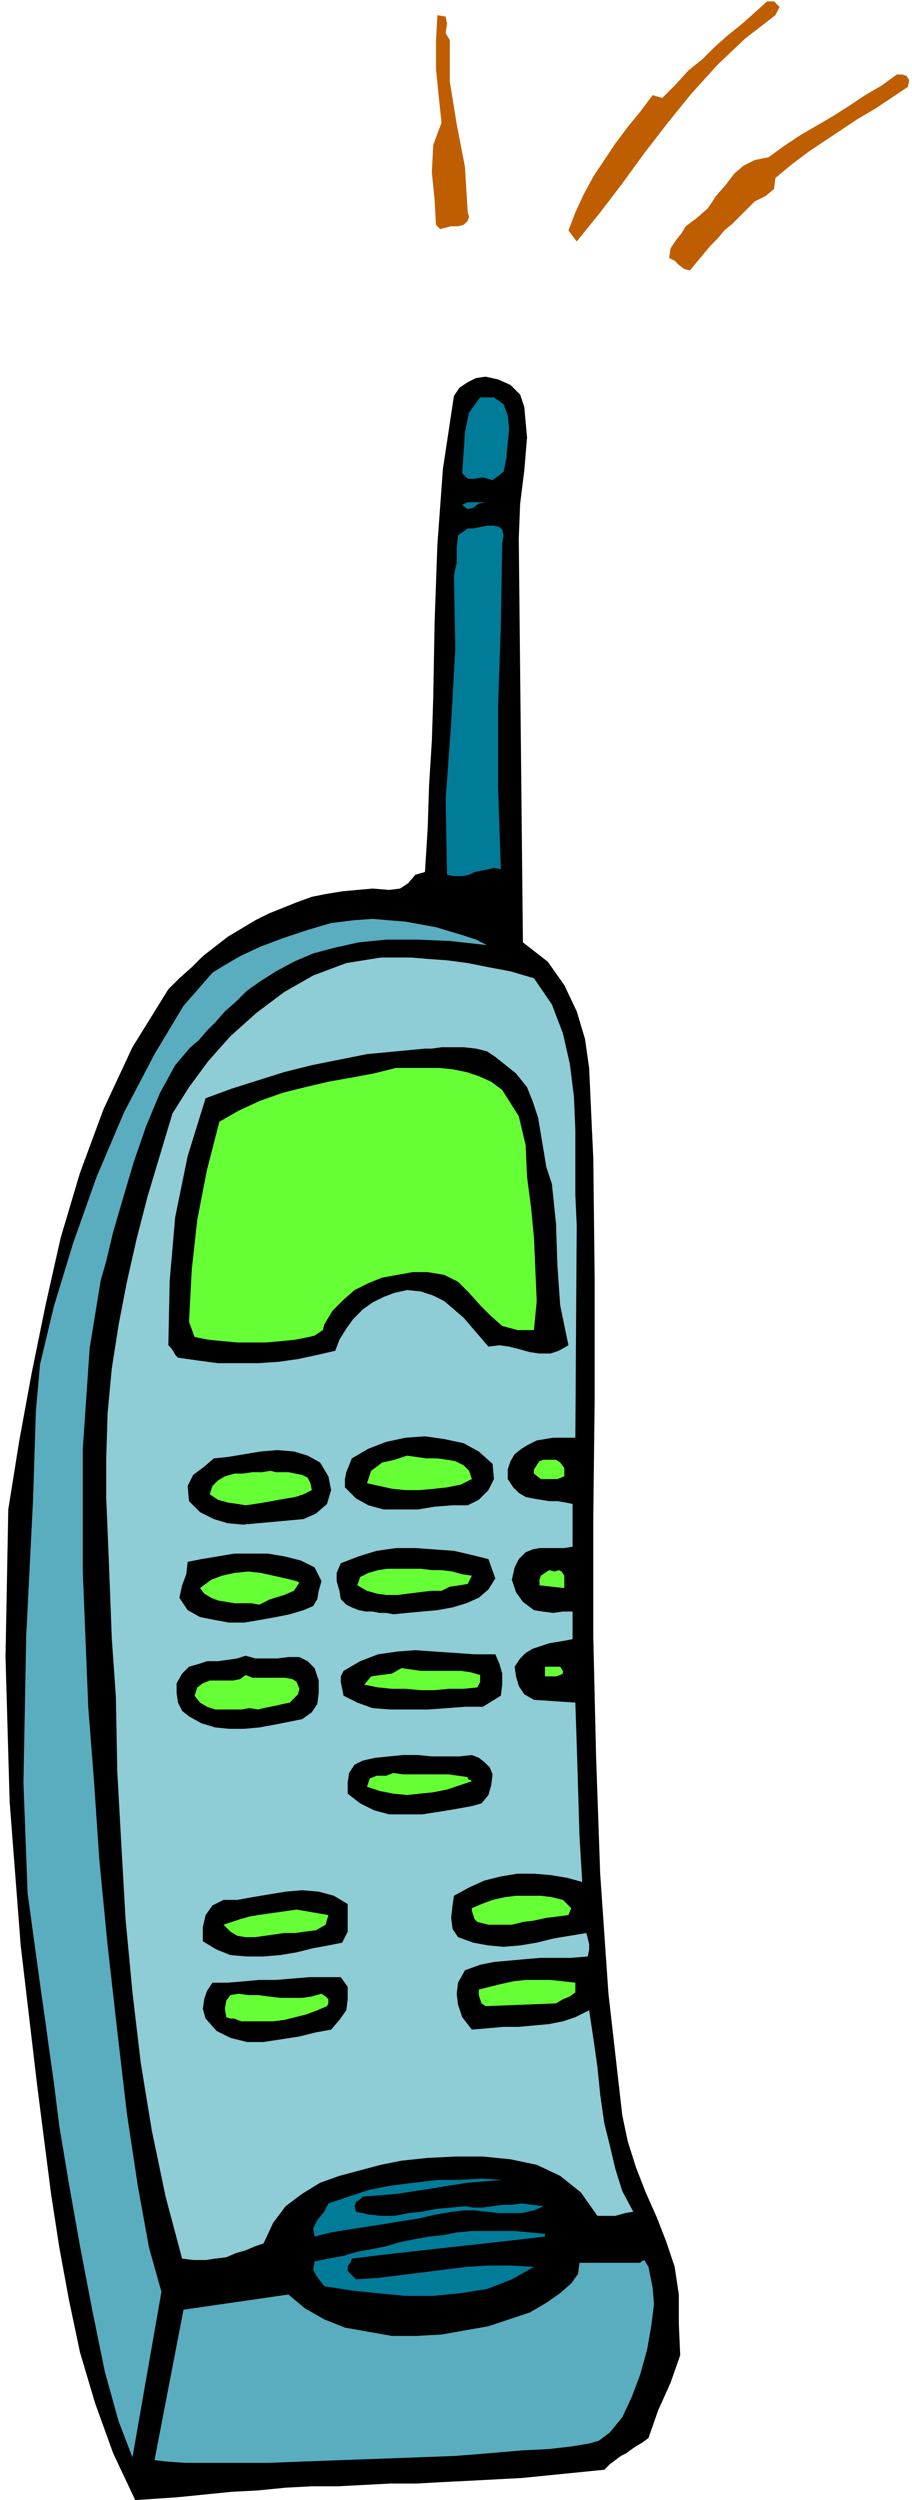 <svg xmlns="http://www.w3.org/2000/svg" width="63.456" height="1.812in" fill-rule="evenodd" stroke-linecap="round" preserveAspectRatio="none" viewBox="0 0 661 1812"><style>.pen1{stroke:none}.brush3{fill:#000}.brush4{fill:#007c99}.brush6{fill:#66ff35}</style><path d="m565 5-3 6-22 17-20 19-19 21-17 21-17 22-16 22-16 21-17 21-6-8 5-13 6-13 7-13 8-12 8-12 9-12 9-11 9-12 7 2 10-10 9-10 10-8 9-9 9-8 10-8 9-8 10-9h5l2 2 2 2zM326 29v30l5 31 6 31 2 33 1 3-1 3-3 3-4 1h-5l-4 1-4 1-3-3-1-18-2-20 1-20 6-16-2-19-2-20V30l1-19 6 1 1 5-1 7 3 5zm332 34-12 8-12 8-12 7-12 8-12 8-12 8-12 9-12 10-1 8-6 5-8 4-6 6-5 5-5 5-6 5-5 6-5 5-5 6-5 6-5 6-4-1-4-3-3-3-4-2 1-7 4-6 4-5 3-5 8-6 8-7 6-9 7-8 6-8 7-6 8-4 10-2 11-8 12-8 12-7 12-7 11-7 12-8 12-7 11-8h4l3 1 2 3-1 5z" class="pen1" style="fill:#bf5e00"/><path d="m380 295 2 22-2 24-3 24-1 25 3 293 18 14 12 17 9 19 6 20 3 21 1 22 1 22 1 21 1 88v87l-1 86v86l2 86 3 86 6 87 10 88 4 19 6 19 7 18 8 18 7 18 6 18 3 20v21l1 23-7 20-9 20-7 20-4 3-5 3-3 2-4 3-4 2-4 3-4 3-4 4-20 2-20 2-20 2-19 1-19 1-20 1-18 1h-19l-19 1-19 1h-19l-19 1-20 2-19 1-20 2-20 2-30 2-16-34-13-36-11-37-8-38-7-38-6-39-5-39-5-39-12-102-8-104-3-105 2-107 8-50 9-49 10-49 11-49 14-47 17-46 21-45 26-42 8-8 9-8 8-8 9-7 9-7 10-6 10-6 10-5 10-4 10-4 11-4 10-2 12-2 11-1 11-1 12 1 8-1 6-4 5-6 7-2 2-32 1-31 2-32 1-31 1-55 2-56 4-55 8-53 4-6 6-4 6-3 7-1 9 2 9 4 7 7 3 9z" class="pen1 brush3"/><path d="m369 311-1 10-1 11-2 10-8 6-7-2-6 1h-5l-4-4 1-15 1-15 3-14 8-11h10l7 5 3 8 1 10zm-17 53-5 1-4 3-4 1-4-3 4-2h13zm12 30-1 59-2 59v59l2 59-5-1-4 1-5 1-5 1-4 2-5 1h-6l-5-1-1-55 4-55 3-54-1-53 2-9v-11l1-9 7-5h4l5-1 5-1h5l4 1 2 2 1 4-1 6z" class="pen1 brush4"/><path d="m84 1230 1 54 3 54 3 53 5 53 6 51 8 49 10 48 12 45 8 1h9l7-1 8-1 7-3 7-2 7-3 6-2 7-15 9-12 12-9 13-8 14-5 15-4 15-4 15-3 19-2 20-1h20l20 2 19 4 17 8 15 12 12 17h13l7-2 6-1-8-15-5-16-4-17-4-16-3-21-2-20-3-21-3-20-10 5-9 3-10 2-11 1-11 1h-11l-11 1-12 1-7-9-3-9-1-8 1-8 5-9 11-4 10-2 11-1 11-1 12-1h22l12-1 1-5v-4l-1-4-1-4-12 2-12 2-12 3-12 2-12 1-11-1-11-2-11-4-4-6-1-8 1-9 1-7 11-6 11-5 12-3 12-2h12l12 1 12 2 11 3-2-33-1-34-1-33-1-30-30-2-7-4-4-6-2-7-1-7 4-6 4-4 5-3 6-2 6-2 6-1 6-1 5-1v-20h-7l-7 1-8-1-6-1-8-6-5-7-3-9 2-9 3-6 5-5 5-2 5-1h18l6-1v-31l-5-1-6-1h-6l-6-1-6-1-5-1-5-3-4-4-4-6v-7l2-6 3-5 5-4 5-3 6-3 6-1 6-1h16l1-154-1-22v-47l-1-24-3-24-5-22-8-21-13-19-17-5-16-3-15-3-15-2-14-1-12-1h-22l-25 4-24 9-21 12-20 15-19 17-16 18-14 19-12 19-9 30-9 30-8 31-7 31-6 31-5 32-3 32-1 33v29l2 48 2 53 3 43z" class="pen1" style="fill:#8eccd6"/><path d="m364 770 10 8 8 10 4 10 4 12 2 12 2 12 2 12 4 12 3 29 1 30 2 29 6 29-7 4-6 2h-8l-7-1-7-2-8-2-7-1-8 1-6-7-6-7-6-7-7-6-7-6-8-4-9-3-10-1-9 2-8 3-8 4-7 5-7 7-5 7-5 8-3 8-13 3-14 3-14 2-15 1h-29l-15-2-14-2-2-2-1-2-2-3-2-2 1-47 4-46 9-44 13-42 19-7 19-6 19-6 20-5 20-4 20-4 21-2 21-2h5l7-1h16l9 1 8 2 6 4 5 4z" class="pen1 brush3"/><path d="m364 790 12 19 5 21 1 23 3 23 2 21 1 23 1 23-2 21h-12l-11-3-8-7-8-8-8-9-8-8-10-5-12-2h-11l-11 2-11 2-10 4-10 5-8 7-8 8-6 10-1 4-3 2-3 2-4 1-10 2-10 1-11 1h-21l-11-1-10-1-10-2-4-11 2-38 4-36 7-36 9-35 14-8 15-7 17-6 16-4 17-4 17-3 16-3 16-4h31l10 1 10 2 9 3 9 4 8 6z" class="pen1 brush6"/><path d="m357 1061 1 11-4 8-7 7-8 4h-11l-13 1-12 2h-25l-11-3-9-5-8-8v-6l1-5 2-5 2-5 12-7 13-5 14-3 14-1 14 2 14 3 11 6 10 9zm-119 9 2 10-3 10-8 7-9 4-11 1-11 1-11 1-11 1-11-1-10-3-10-5-8-8-1-11 4-8 8-6 7-6 10-1 12-2 12-2 12-1 12 1 10 3 9 5 6 10z" class="pen1 brush3"/><path d="m342 1072-8 4-10 2-9 1-11 1h-10l-10-1-9-2-9-2 3-9 8-6 9-2 9-3 7 1 7 1h8l7 1 6 1 6 3 4 4 2 6zm67-8v6l-5 2h-12l-5-4v-3l2-3 2-3 3-1h9l3 2 3 4zm-183 16-6 3-6 2-6 1-6 1-5 1-6 1-6 1-7 1-6-1-7-1-7-2-6-4 2-6 4-4 5-3 7-2h6l7-1h7l6-1 4 1h9l5 1 5 1 4 2 2 4 1 5z" class="pen1 brush6"/><path d="m359 1144-5 8-7 6-9 4-10 3-11 2-11 1-11 1-10 1-5-1h-5l-5-1h-5l-5-1-5-2-4-2-4-4-1-6-2-7v-6l3-7 13-5 13-4 14-2h14l14 1 14 1 13 3 12 3 5 14zm-126 2-2 7-1 6-3 5-7 3-10 3-10 2-11 2-12 2h-11l-11-2-10-2-9-5-6-9 2-9 3-8 1-9 10-2 12-2 12-2h24l12 2 12 3 10 5 5 10z" class="pen1 brush3"/><path d="m342 1142-3 6-6 1-7 1-6 3h-8l-8 1-8 1-8 1h-8l-7-1-7-2-7-4 2-6 6-3 7-2 7-1h24l8 1h7l8 1 7 2 7 1zm67 0v9l-18-2v-4l1-3 3-2 3-2 4 1 3-1 2 1 2 3zm-192 5-4 6-7 3-10 3-8 4-6-1h-12l-6-1-6-1-5-2-5-3-3-4 8-6 8-3 9-2 10-1 9 1 9 2 9 2 8 2 2 1z" class="pen1 brush6"/><path d="m359 1199 3 7 2 7v8l-1 8-13 8h-13l-13 1-14 1h-27l-13-1-11-4-10-5-1-5-1-5v-4l2-4 12-7 13-5 14-2 13-1 14 1 15 1 14 1h15zm-128 19v9l-1 8-4 6-7 5-10 2-10 2-11 2-11 1h-11l-10-1-10-3-9-5-5-4-3-6-1-7v-7l4-7 5-5 7-2 6-2h8l7-1 7-1 6-2 7 2h16l8-1h8l6 3 5 5 3 9z" class="pen1 brush3"/><path d="M408 1211v2l-2 1-3 1h-8v-7h11l2 3zm-60 3v5l-1 2-1 2-10 1h-11l-10 1h-10l-11-1h-10l-10-1-10-2 5-6 7-1 8-1 7-4 7 1 7 1h29l7 1 7 2zm-131 10-1 4-3 3-3 3-5 1-4 1-5 1-5 1-4 1-6-1-6 1h-19l-6-2-5-3-4-5 2-6 4-3 5-2h17l5-1 4-3 5 2h24l5 1 3 2 2 5z" class="pen1 brush6"/><path d="m357 1286-1 8-2 7-5 6-7 2-11 2-12 2-13 2h-24l-11-3-10-5-9-7v-8l1-7 4-6 6-3 9-2 10-1 10-1h11l10 1h20l9-1 5 2 4 3 4 4 2 5z" class="pen1 brush3"/><path d="M339 1288v1l1 1h1l1 1-9 3-9 3-10 2-10 1-9 1-10-1-10-2-9-3 2-6 5-2h7l5-2 7 1h33l7 1 7 1z" class="pen1 brush6"/><path d="M252 1380v20l-4 8-10 2-11 2-12 3-12 2-12 1h-12l-12-1-10-4-10-6v-10l2-9 5-7 8-4h10l11-2 12-2 12-2 12-1 12 1 11 3 10 6z" class="pen1 brush3"/><path d="m414 1383-2 5-8 1-8 1-9 2-8 1-8 2h-17l-8-2-2-2-1-3-1-3v-2l7-3 8-3 9-2 8-1h18l8 1 8 2 6 6zm-176 5-2 7-7 4-8 1-7 1h-8l-7 1-7 1-7 1h-7l-6-1-5-3-5-5 6-2 6-2 7-2 6-1 7-1 7-1 7-1 7-1 23 4z" class="pen1 brush6"/><path d="M252 1440v9l-1 8-5 7-6 7-11 2-12 3-13 2-13 2h-12l-12-3-10-5-8-9-2-7 1-7 2-6 4-6h11l12-1 11-1h12l12-1 12-1h23l5 7z" class="pen1 brush3"/><path d="M417 1437v7l-4 3-5 2-5 3-51 2-3-2-1-3-1-3v-4l8-2 8-2 9-2 9-1h18l9 1 9 1zm-184 8 3 2 2 2v3l-1 2-7 3-8 3-8 2-8 2-8 1h-23l-3-1-2-1h-3l-3-1-1-6 1-6 3-4 6-1 7 1h7l8 1 8 1h16l7-1 7-2z" class="pen1 brush6"/><path d="m364 1580-13 1-12 1-13 2-12 2-13 2-13 2-12 1-13 1-2 2-3 2-1 3 1 4 9 2 9 1h10l10-2 10-1 10-2 11-1 10-1 6 1h7l7-1 7-1h7l7-1 8 1 8 1-7 3-9 2h-17l-8-1-9-1h-8l-8 1-12 2-13 3-13 2-12 2-13 2-13 2-12 2-12 3-1-6 3-6 5-6 3-6 15-5 15-5 16-3 16-2 17-2h16l16-1 15 1zm31 41-17 2-18 2-18 2-18 2-18 2-18 2-17 2-16 2-1 3-1 1-1 2v3l6 6 16-1 16-2 16-2 16-2 16-2 16-1h16l17 1-16 9-18 7-19 3-20 2h-20l-21-2-19-2-19-3-3-4-3-4-2-4 1-6 10-2 11-2 10-3 11-2 10-2 10-3 10-2 11-2 10-1 10-2 11-1h31l11 1 11 1v2z" class="pen1 brush4"/><path d="m353 685-8-4-9-3-10-3-10-3-11-2-11-2-12-1-12-1-14 1-16 2-17 5-18 6-16 6-15 7-12 7-8 5-21 24-21 35-22 42-20 47-17 48-14 46-10 42-3 34-2 63-5 100-2 106 3 80 6 44 4 29 3 21 3 22 3 21 4 32 7 42 8 45 9 47 9 44 10 36 10 26 21-120-9-32-8-44-8-53-7-60-7-62-6-62-4-59-4-51-4-99v-89l5-73 8-49 4-14 5-21 7-24 8-27 9-26 10-24 11-20 11-13 6-5 6-7 6-6 7-8 8-7 8-8 10-7 11-7 13-7 14-6 15-4 18-4 20-2h22l24 1 27 3zm-220 989-21 109 8 1 14 1h61l26-1 27-1 28-1 27-1 27-1 25-2 23-2 20-1 17-2 12-2 7-2 8-6 9-11 7-15 6-16 5-18 3-17 2-16-1-12-3-15-3-5-2 1-1 1h-44l-1 8-5 7-8 7-10 7-12 7-15 5-15 5-17 3-17 3-18 1h-18l-17-3-17-3-15-6-14-8-12-10-76 11z" class="pen1" style="fill:#59adbf"/></svg>
